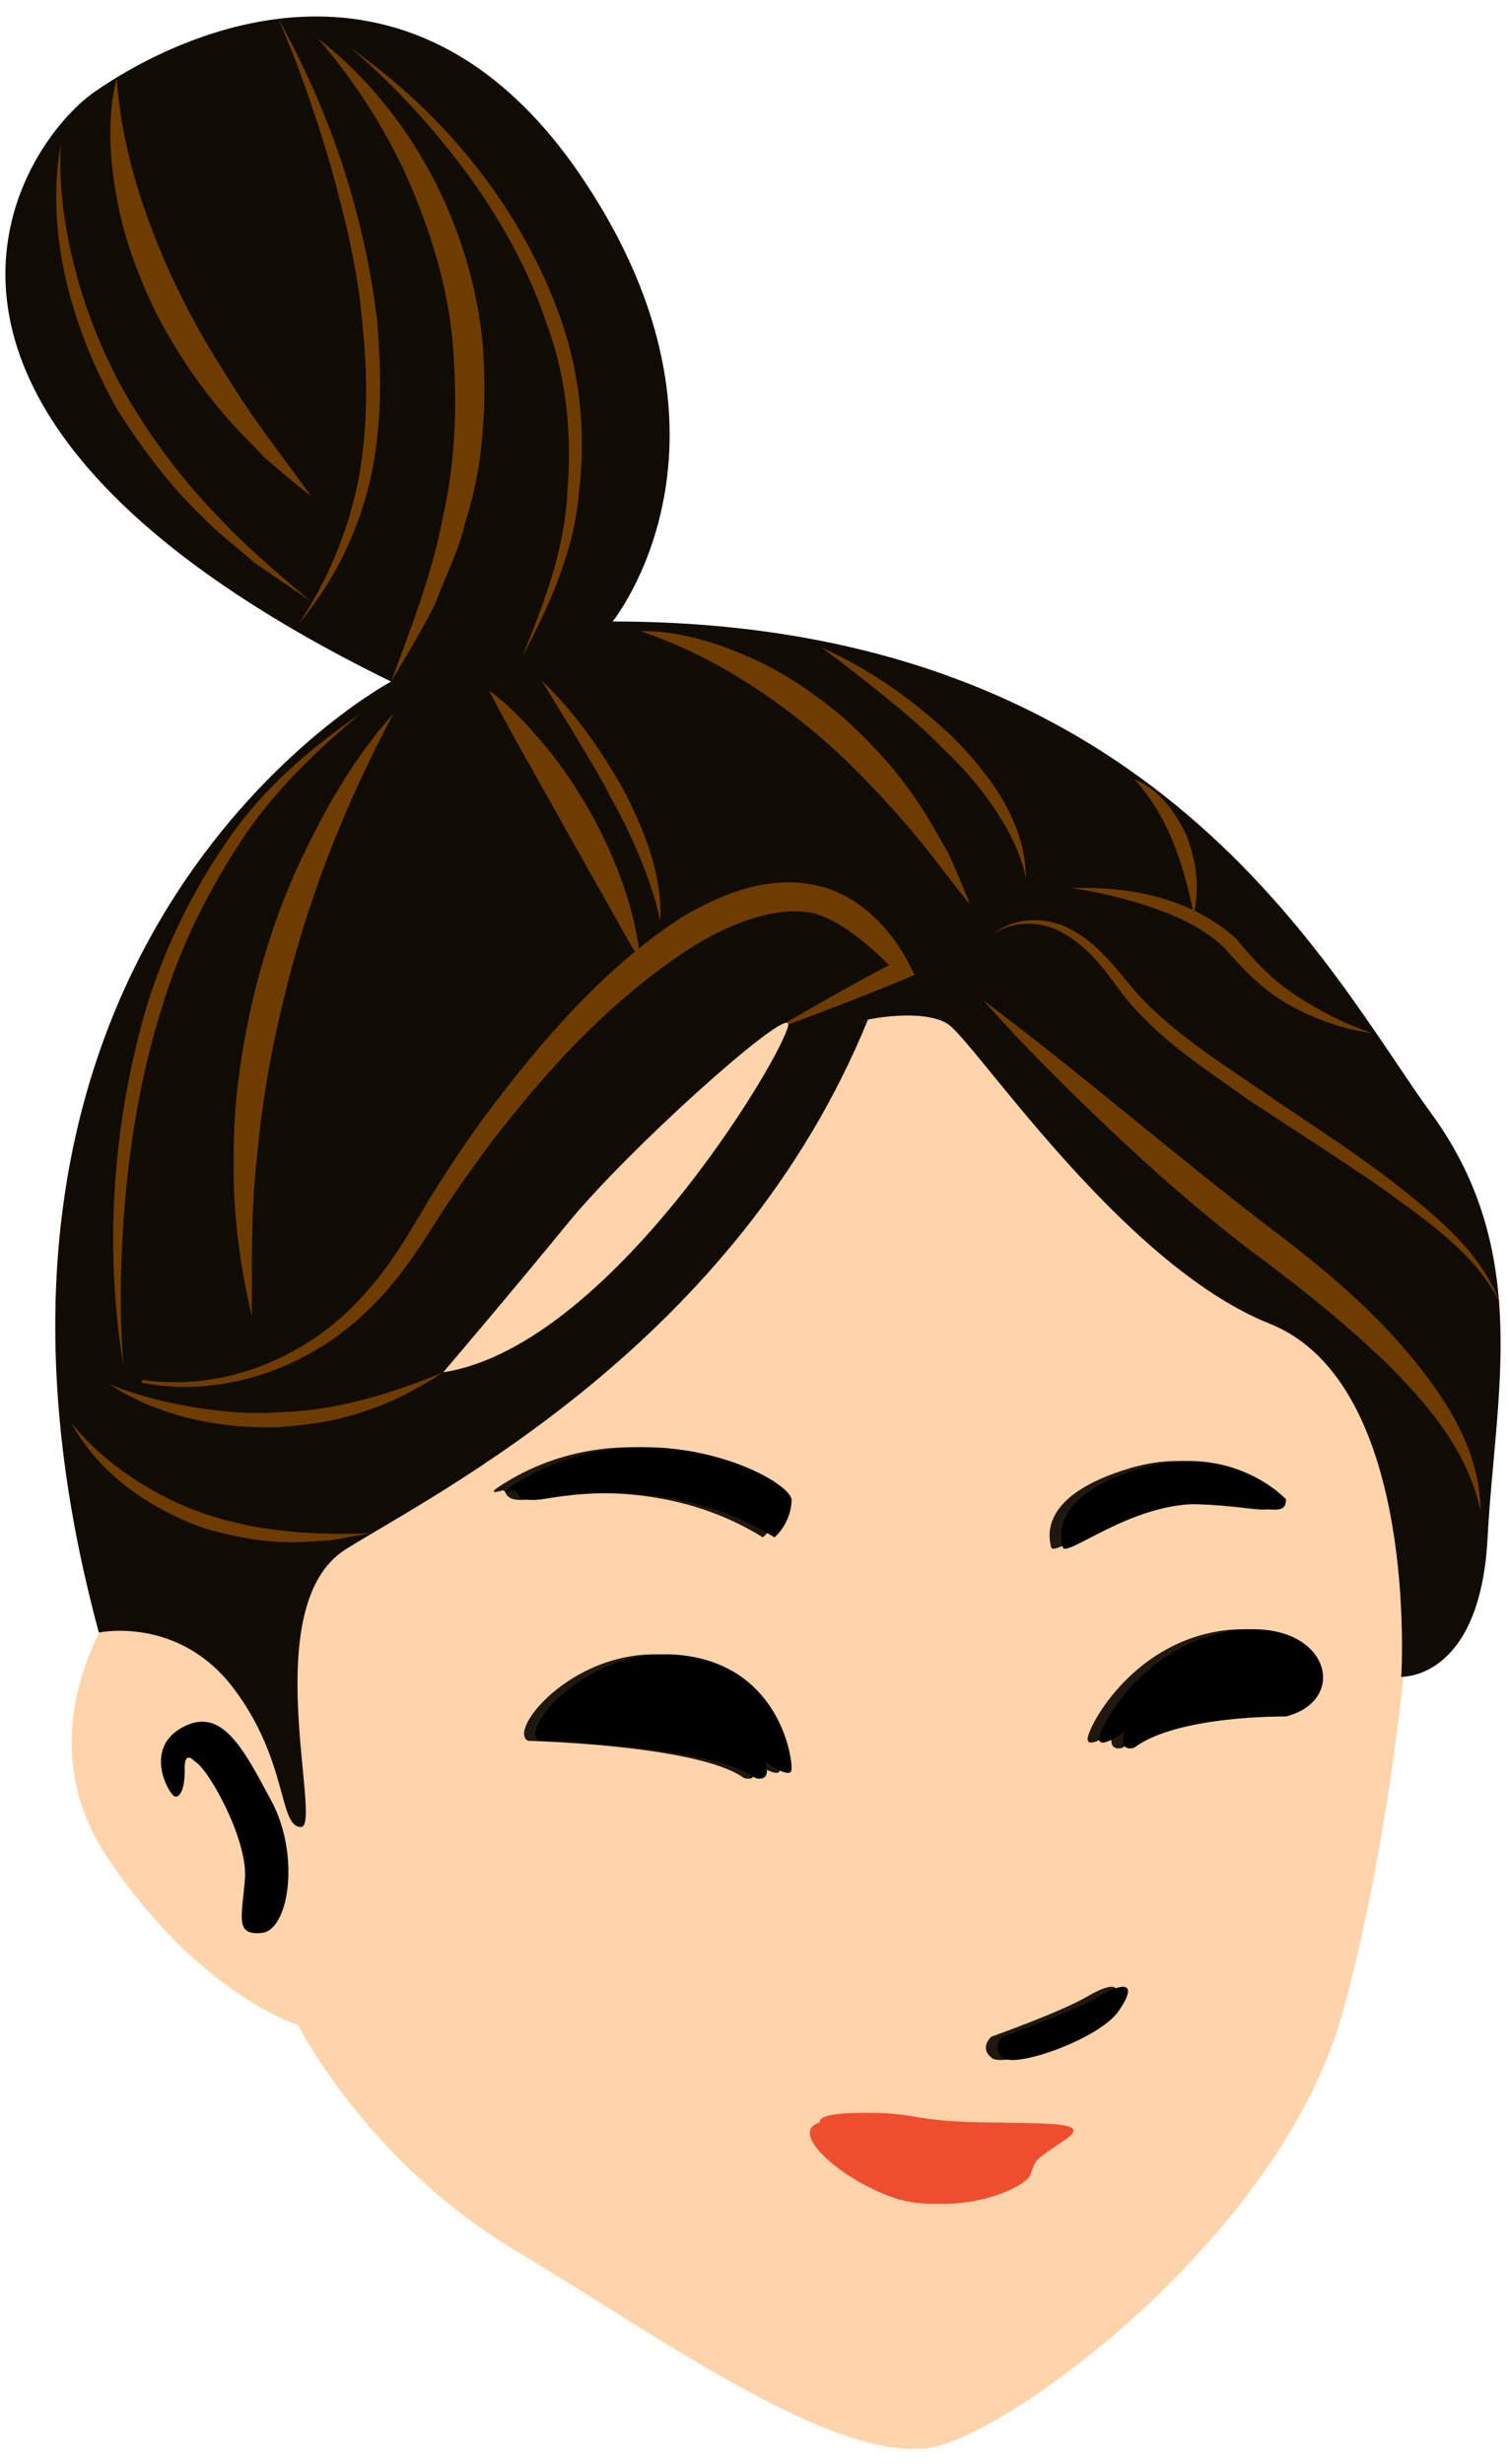 <svg width="25.221px" height="41.18px" viewBox="15.31 -1.775 25.221 41.18" fill="none" xmlns="http://www.w3.org/2000/svg"><g id="Female Character/Head/Bun 2"><g id="Group"><g id="Group 41"><g id="Group 3"><path id="509:22951" fill-rule="evenodd" clip-rule="evenodd" d="M20.292 32.069C20.292 32.069 21.426 34.337 23.905 35.825C26.386 37.313 29.504 39.581 31.063 39.085C32.622 38.589 36.754 35.423 37.745 31.88C38.737 28.337 39.354 22.431 38.717 19.526C38.079 16.62 34.465 10.526 28.016 10.526C21.567 10.526 15.827 17.328 17.386 24.84C17.386 24.84 15.594 27.038 17.128 29.305C18.662 31.573 20.292 32.069 20.292 32.069" fill="#FFD4AA"/></g><path id="Fill 4" fill-rule="evenodd" clip-rule="evenodd" d="M24.14 27.32C24.14 27.32 26.987 27.39 27.743 27.941C27.743 27.941 28.02 28.038 27.913 27.674C27.913 27.674 28.321 27.966 28.347 27.808C28.373 27.648 28.17 26.107 26.567 25.895C24.963 25.681 23.759 27.152 24.14 27.32" fill="#20180F"/><path id="Fill 6" fill-rule="evenodd" clip-rule="evenodd" d="M36.611 26.913C36.611 26.913 34.805 26.886 34.074 27.434C34.074 27.434 33.805 27.532 33.908 27.169C33.908 27.169 33.513 27.461 33.488 27.302C33.463 27.142 34.197 25.69 35.749 25.477C37.301 25.265 37.71 26.623 36.611 26.913" fill="#20180F"/><path id="Fill 8" fill-rule="evenodd" clip-rule="evenodd" d="M31.882 32.263C31.882 32.263 31.669 32.441 31.882 32.617C32.094 32.795 33.493 32.299 33.813 31.838C34.132 31.377 33.943 31.325 33.487 31.59C33.033 31.856 31.882 32.263 31.882 32.263" fill="#20180F"/><path id="Fill 10" fill-rule="evenodd" clip-rule="evenodd" d="M29.012 33.698C29.012 33.698 28.923 33.539 29.685 33.539C30.447 33.539 30.375 33.68 31.616 33.698C32.856 33.716 33.364 33.698 32.879 34.016C32.396 34.336 32.431 34.318 32.342 34.566C32.254 34.814 31.132 35.258 30.249 34.956C29.366 34.655 28.464 33.855 29.012 33.698" fill="#EE4E2F"/><path id="Fill 12" fill-rule="evenodd" clip-rule="evenodd" d="M23.69 23.139C23.826 23.098 23.643 23.375 24.257 23.27C24.871 23.163 26.548 22.974 28.06 23.919C28.06 23.919 28.33 23.706 28.348 23.305C28.366 22.929 25.82 21.642 23.654 23.069C23.506 23.166 23.552 23.182 23.69 23.139" fill="#20180F"/><path id="Fill 14" fill-rule="evenodd" clip-rule="evenodd" d="M36.611 23.282C36.611 23.282 35.714 22.312 34.202 22.761C32.69 23.21 32.831 23.895 32.879 24.084C32.926 24.273 34.013 23.352 35.147 23.363C36.281 23.375 36.611 23.611 36.611 23.282" fill="#20180F"/><path id="Fill 16" fill-rule="evenodd" clip-rule="evenodd" d="M24.331 27.32C24.331 27.32 27.178 27.39 27.934 27.941C27.934 27.941 28.211 28.038 28.104 27.674C28.104 27.674 28.513 27.966 28.539 27.808C28.565 27.648 28.361 26.107 26.759 25.895C25.155 25.681 23.95 27.152 24.331 27.32" fill="black"/><path id="Fill 18" fill-rule="evenodd" clip-rule="evenodd" d="M36.804 26.913C36.804 26.913 34.998 26.886 34.267 27.434C34.267 27.434 33.998 27.532 34.101 27.169C34.101 27.169 33.706 27.461 33.681 27.302C33.655 27.142 34.39 25.69 35.942 25.477C37.494 25.265 37.903 26.623 36.804 26.913" fill="black"/><path id="Fill 20" fill-rule="evenodd" clip-rule="evenodd" d="M32.073 32.263C32.073 32.263 31.86 32.441 32.073 32.617C32.286 32.795 33.685 32.299 34.005 31.838C34.323 31.377 34.135 31.325 33.679 31.59C33.224 31.856 32.073 32.263 32.073 32.263" fill="black"/><path id="Fill 22" fill-rule="evenodd" clip-rule="evenodd" d="M29.203 33.698C29.203 33.698 29.115 33.539 29.877 33.539C30.639 33.539 30.567 33.68 31.807 33.698C33.048 33.716 33.555 33.698 33.071 34.016C32.587 34.336 32.623 34.318 32.534 34.566C32.445 34.814 31.324 35.258 30.44 34.956C29.557 34.655 28.655 33.855 29.203 33.698" fill="#EE4E2F"/><path id="Fill 24" fill-rule="evenodd" clip-rule="evenodd" d="M23.883 23.139C24.018 23.098 23.835 23.375 24.449 23.27C25.064 23.163 26.741 22.974 28.253 23.919C28.253 23.919 28.523 23.706 28.541 23.305C28.559 22.929 26.013 21.642 23.847 23.069C23.699 23.166 23.744 23.182 23.883 23.139" fill="black"/><path id="Fill 26" fill-rule="evenodd" clip-rule="evenodd" d="M36.804 23.282C36.804 23.282 35.907 22.312 34.395 22.761C32.883 23.21 33.024 23.895 33.072 24.084C33.119 24.273 34.205 23.352 35.339 23.363C36.473 23.375 36.804 23.611 36.804 23.282" fill="black"/></g><g id="Group 67"><g id="Group 30"><path id="509:22966" fill-rule="evenodd" clip-rule="evenodd" d="M24.8 18.67C25.803 17.442 28.331 15.175 28.48 15.324C28.629 15.473 25.617 20.715 22.718 21.16C22.718 21.16 23.796 19.896 24.8 18.67ZM25.549 8.612C25.549 8.612 27.997 5.599 25.047 1.206C22.097 -3.188 18.143 -1.116 16.887 -0.237C15.632 0.64 12.619 5.098 21.846 9.616C21.846 9.616 13.823 13.899 16.962 25.51C16.962 25.51 18.289 25.224 19.21 26.437C20.13 27.65 19.963 28.76 20.34 28.76C20.716 28.76 19.586 25.056 21.093 24.115C22.599 23.174 27.62 20.663 29.817 15.265C29.817 15.265 30.696 15.077 31.135 15.328C31.574 15.579 34.022 19.345 36.533 20.349C39.043 21.353 38.73 26.249 38.73 26.249C38.73 26.249 40.048 26.311 40.173 23.927C40.299 21.542 40.926 19.156 39.232 16.834C37.537 14.512 34.65 8.612 25.549 8.612Z" fill="#110B05"/></g><path id="Fill 31" fill-rule="evenodd" clip-rule="evenodd" d="M17.262 -0.475C17.303 0.19 17.445 0.829 17.634 1.446C17.833 2.062 18.075 2.659 18.367 3.235C18.654 3.813 18.999 4.362 19.354 4.91C19.713 5.456 20.119 5.97 20.51 6.516C20.243 6.316 19.992 6.094 19.736 5.877C19.507 5.633 19.263 5.399 19.047 5.141C18.607 4.63 18.233 4.062 17.921 3.46C17.626 2.849 17.381 2.209 17.262 1.538C17.142 0.873 17.095 0.179 17.262 -0.475" fill="#6F3C00"/><path id="Fill 33" fill-rule="evenodd" clip-rule="evenodd" d="M16.326 0.626C16.283 1.388 16.405 2.145 16.603 2.868C16.806 3.593 17.1 4.288 17.482 4.937C17.868 5.58 18.32 6.187 18.838 6.736C19.348 7.294 19.921 7.791 20.51 8.278L19.564 7.63C19.278 7.377 18.966 7.148 18.7 6.87C18.143 6.338 17.679 5.715 17.266 5.063C16.517 3.725 16.061 2.147 16.326 0.626" fill="#6F3C00"/><path id="Fill 35" fill-rule="evenodd" clip-rule="evenodd" d="M19.959 -1.466C20.827 0.087 21.404 1.815 21.615 3.599C21.69 4.492 21.692 5.402 21.489 6.284C21.278 7.163 20.867 7.984 20.29 8.664C20.794 7.927 21.127 7.103 21.301 6.245C21.46 5.382 21.459 4.498 21.366 3.625C21.293 2.748 21.084 1.887 20.848 1.037C20.601 0.189 20.316 -0.652 19.959 -1.466" fill="#6F3C00"/><path id="Fill 37" fill-rule="evenodd" clip-rule="evenodd" d="M20.62 -1.136C22.171 0.066 23.185 1.983 23.379 3.98C23.445 4.976 23.398 5.998 23.088 6.947C22.981 7.433 22.743 7.876 22.575 8.338C22.349 8.775 22.099 9.201 21.846 9.616C22.19 8.698 22.54 7.798 22.714 6.855C22.927 5.923 22.953 4.967 22.882 4.029C22.812 3.085 22.533 2.17 22.162 1.295C21.779 0.423 21.258 -0.397 20.62 -1.136" fill="#6F3C00"/><path id="Fill 39" fill-rule="evenodd" clip-rule="evenodd" d="M21.171 -0.971C22.751 0.136 24.04 1.721 24.69 3.576C25.012 4.503 25.106 5.509 24.984 6.477C24.901 7.461 24.48 8.365 24.034 9.214C24.398 8.322 24.747 7.415 24.792 6.457C24.872 5.513 24.784 4.548 24.453 3.655C24.158 2.752 23.687 1.912 23.126 1.138C22.557 0.371 21.91 -0.35 21.171 -0.971" fill="#6F3C00"/><path id="Fill 41" fill-rule="evenodd" clip-rule="evenodd" d="M21.887 10.15C21.053 11.71 20.418 13.338 20.027 15.029C19.821 15.872 19.68 16.729 19.601 17.595C19.501 18.463 19.524 19.336 19.519 20.224C19.318 19.363 19.196 18.47 19.218 17.576C19.207 16.679 19.339 15.786 19.54 14.914C19.749 14.042 20.041 13.189 20.44 12.388C20.83 11.586 21.293 10.814 21.887 10.15" fill="#6F3C00"/><path id="Fill 43" fill-rule="evenodd" clip-rule="evenodd" d="M17.372 21.05C17.044 19.044 17.195 16.957 17.777 14.995C18.084 14.018 18.545 13.088 19.13 12.248C19.712 11.398 20.505 10.726 21.336 10.15C20.559 10.802 19.83 11.507 19.289 12.357C18.749 13.2 18.298 14.105 18.015 15.07C17.711 16.027 17.529 17.02 17.425 18.023C17.329 19.024 17.294 20.038 17.372 21.05" fill="#6F3C00"/><path id="Fill 45" fill-rule="evenodd" clip-rule="evenodd" d="M23.483 9.764C23.844 10.029 24.144 10.355 24.424 10.695C24.71 11.033 24.949 11.404 25.169 11.785C25.596 12.554 25.921 13.394 26.016 14.279C25.774 13.903 25.58 13.519 25.363 13.148L24.734 12.031C24.322 11.282 23.889 10.551 23.483 9.764" fill="#6F3C00"/><path id="Fill 47" fill-rule="evenodd" clip-rule="evenodd" d="M24.363 9.599C24.916 10.127 25.355 10.76 25.732 11.425C26.078 12.099 26.384 12.844 26.346 13.618C26.27 13.244 26.142 12.893 26.002 12.548C25.86 12.204 25.695 11.87 25.512 11.543C25.346 11.208 25.145 10.891 24.954 10.568L24.363 9.599Z" fill="#6F3C00"/><path id="Fill 49" fill-rule="evenodd" clip-rule="evenodd" d="M26.015 8.773C26.645 8.765 27.265 8.956 27.842 9.211C28.424 9.466 28.952 9.834 29.435 10.243C29.903 10.671 30.333 11.141 30.676 11.67C30.855 11.929 30.998 12.211 31.157 12.479C31.285 12.766 31.414 13.05 31.52 13.343C31.129 12.854 30.773 12.359 30.37 11.904C29.97 11.449 29.554 11.015 29.105 10.618C28.202 9.835 27.193 9.173 26.015 8.773" fill="#6F3C00"/><path id="Fill 51" fill-rule="evenodd" clip-rule="evenodd" d="M29.043 9.049C29.858 9.412 30.596 9.937 31.246 10.557C31.865 11.18 32.458 11.985 32.456 12.903C32.367 12.464 32.159 12.076 31.919 11.72C31.677 11.362 31.387 11.033 31.071 10.735C30.768 10.42 30.431 10.139 30.091 9.861C29.749 9.586 29.403 9.311 29.043 9.049" fill="#6F3C00"/><path id="Fill 53" fill-rule="evenodd" clip-rule="evenodd" d="M34.273 11.251C34.69 11.417 34.97 11.811 35.151 12.21C35.222 12.421 35.287 12.635 35.303 12.855C35.326 13.074 35.306 13.295 35.264 13.509C35.084 12.66 34.855 11.898 34.273 11.251" fill="#6F3C00"/><path id="Fill 55" fill-rule="evenodd" clip-rule="evenodd" d="M33.227 13.068C34.172 13.035 35.193 13.224 35.959 13.9C36.281 14.293 36.573 14.601 36.974 14.864C37.361 15.12 37.785 15.337 38.237 15.49C37.762 15.426 37.297 15.266 36.873 15.027C36.446 14.804 36.077 14.412 35.785 14.079C35.465 13.763 35.04 13.558 34.602 13.404C34.161 13.251 33.699 13.138 33.227 13.068" fill="#6F3C00"/><path id="Fill 57" fill-rule="evenodd" clip-rule="evenodd" d="M31.906 13.839C32.264 13.543 32.814 13.533 33.225 13.768C33.645 13.991 33.943 14.381 34.226 14.726C34.801 15.401 35.582 15.9 36.328 16.408C37.076 16.925 37.851 17.411 38.579 17.969C39.287 18.528 40.054 19.133 40.384 20.005C39.972 19.18 39.188 18.654 38.466 18.124C37.722 17.605 36.952 17.119 36.189 16.615C35.449 16.084 34.658 15.59 34.075 14.844C33.802 14.475 33.547 14.108 33.165 13.873C32.804 13.624 32.292 13.578 31.906 13.839" fill="#6F3C00"/><path id="Fill 59" fill-rule="evenodd" clip-rule="evenodd" d="M31.741 14.939C33.361 16.156 34.889 17.481 36.474 18.699C37.281 19.306 38.084 19.959 38.757 20.737C39.416 21.501 40.053 22.429 40.053 23.472C39.843 22.473 39.172 21.695 38.477 21.001C37.761 20.311 36.983 19.695 36.172 19.096C35.364 18.471 34.6 17.806 33.867 17.108C33.133 16.412 32.413 15.7 31.741 14.939" fill="#6F3C00"/><path id="Fill 63" fill-rule="evenodd" clip-rule="evenodd" d="M17.131 21.356C17.581 21.542 18.049 21.659 18.52 21.74C18.99 21.817 19.466 21.864 19.941 21.83C20.894 21.808 21.819 21.532 22.718 21.16C22.31 21.423 21.876 21.664 21.404 21.81C20.939 21.977 20.444 22.044 19.951 22.079C18.966 22.105 17.952 21.893 17.131 21.356" fill="#6F3C00"/><path id="Fill 65" fill-rule="evenodd" clip-rule="evenodd" d="M17.686 21.286C19.054 21.489 20.455 20.906 21.354 19.905C21.82 19.407 22.153 18.829 22.511 18.222C22.882 17.633 23.269 17.053 23.7 16.504C24.554 15.405 25.495 14.346 26.701 13.557C27.312 13.197 28.04 12.879 28.821 12.998C29.613 13.111 30.194 13.726 30.515 14.357L30.597 14.518L30.442 14.584C29.799 14.852 29.145 15.101 28.491 15.347L28.469 15.301C29.077 14.955 29.549 14.679 30.168 14.357C30.168 14.357 29.373 13.508 28.759 13.464C28.156 13.412 27.536 13.666 26.968 13.995C25.841 14.7 24.848 15.672 23.987 16.731C23.547 17.257 23.148 17.815 22.764 18.383C22.4 18.951 22.025 19.574 21.518 20.064C20.529 21.071 19.055 21.603 17.675 21.335L17.686 21.286Z" fill="#6F3C00"/></g><path id="Fill 28" fill-rule="evenodd" clip-rule="evenodd" d="M18.564 27.662C18.564 27.662 18.391 27.462 18.397 27.782C18.404 28.102 18.324 28.276 18.231 28.249C18.137 28.223 17.697 27.455 18.357 27.095C19.018 26.735 19.378 27.449 19.852 28.336C20.325 29.223 20.145 30.483 19.685 30.53C19.225 30.577 19.358 30.257 19.404 29.617C19.451 28.976 18.804 27.795 18.564 27.662" fill="black"/><g id="Group 3_2"><path id="Fill 1" fill-rule="evenodd" clip-rule="evenodd" d="M16.5 22C16.796 22.378 17.162 22.683 17.545 22.94C17.931 23.193 18.344 23.399 18.779 23.541C19.648 23.83 20.571 23.886 21.5 23.85L20.81 23.972C20.576 23.98 20.342 24.01 20.107 23.997C19.636 23.991 19.169 23.896 18.713 23.764C17.824 23.444 16.968 22.868 16.5 22" fill="#6F3C00"/></g></g></g></svg>